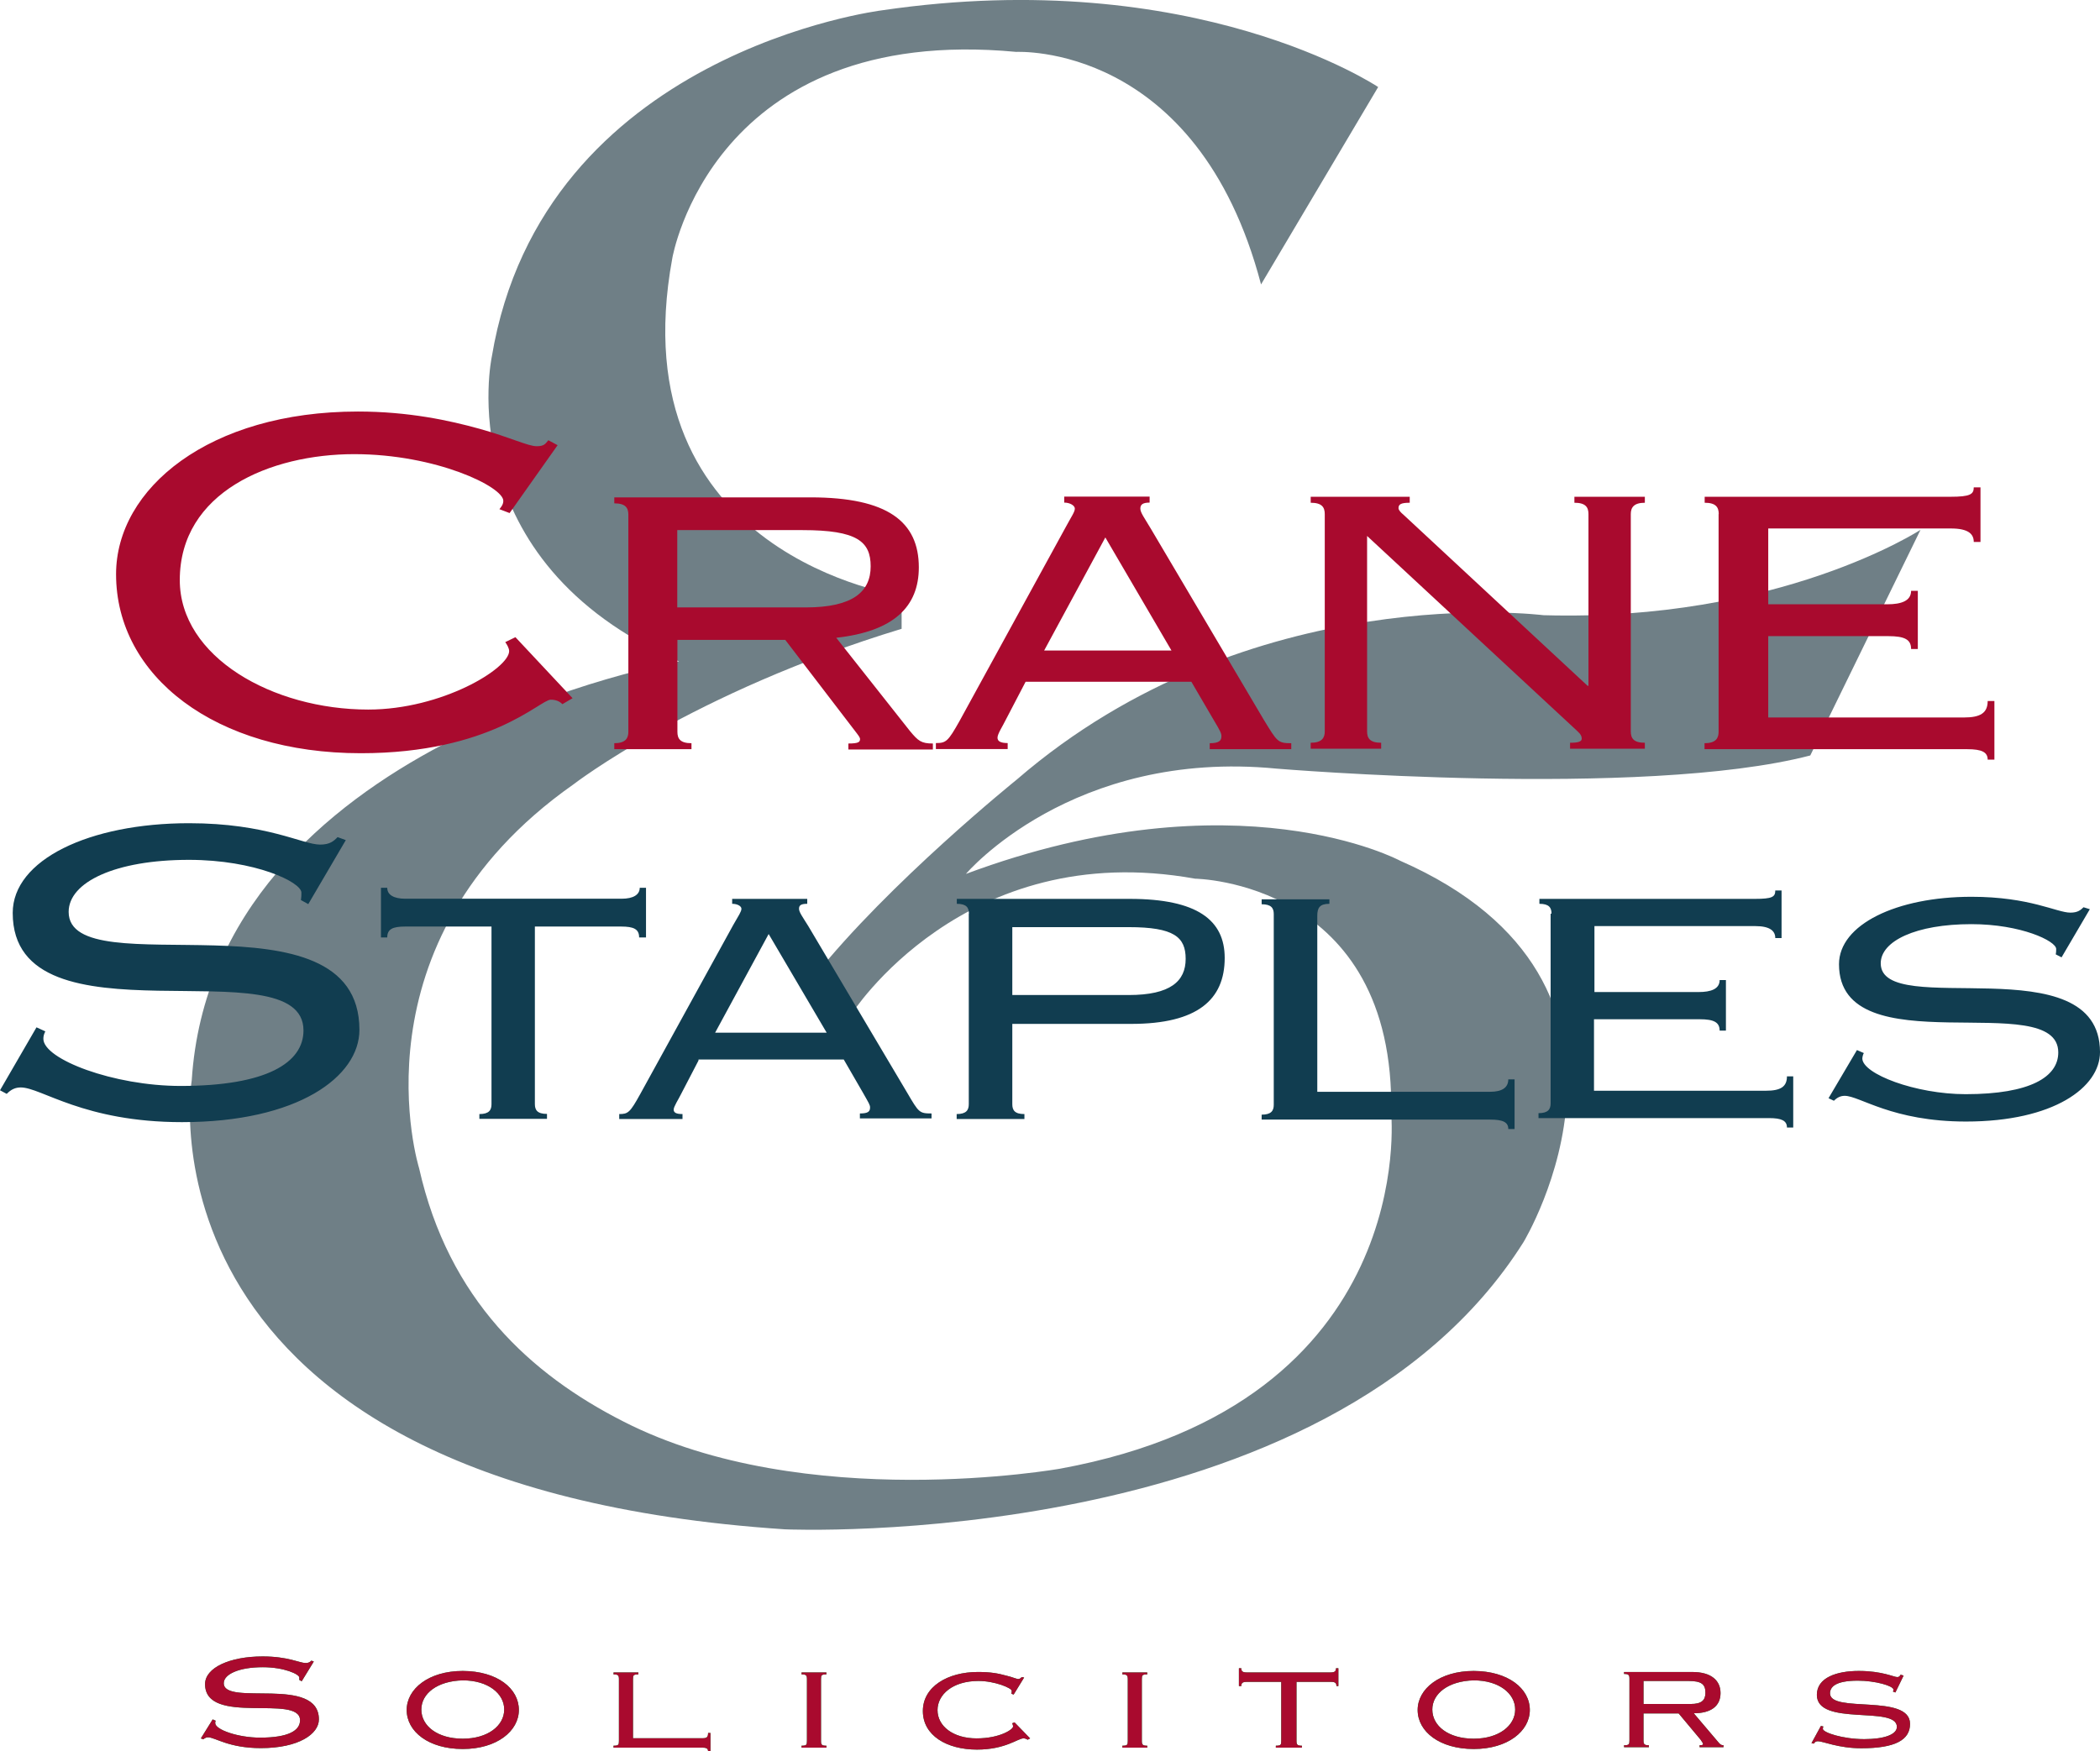 <?xml version="1.0" encoding="utf-8"?>
<!-- Generator: Adobe Illustrator 26.3.1, SVG Export Plug-In . SVG Version: 6.00 Build 0)  -->
<svg version="1.1" id="Layer_1" xmlns="http://www.w3.org/2000/svg" xmlns:xlink="http://www.w3.org/1999/xlink" x="0px" y="0px"
	 viewBox="0 0 1404 1171.2" style="enable-background:new 0 0 1404 1171.2;" xml:space="preserve">
<style type="text/css">
	.st0{clip-path:url(#SVGID_00000127026016318223640160000010423355267073415601_);}
	.st1{fill:#6F7F86;}
	.st2{fill:#A90A2E;}
	.st3{fill:#113D50;}
	.st4{fill:#009640;}
</style>
<g>
	<defs>
		<rect id="SVGID_1_" y="0" width="1404" height="1171.2"/>
	</defs>
	<clipPath id="SVGID_00000157300758791520040510000007743261016567828117_">
		<use xlink:href="#SVGID_1_"  style="overflow:visible;"/>
	</clipPath>
	<g style="clip-path:url(#SVGID_00000157300758791520040510000007743261016567828117_);">
		<path class="st1" d="M843.1,190.2l78.3-132c0,0-122.3-82.1-331.7-51.3c0,0-227,27.9-260.9,231.7c0,0-29.4,136.3,125.2,203.7
			c0,0-311.1,54.2-325.8,280c0,0-44.4,271.2,396.6,300.4c0,0,362.7,16.2,493.8-192.1c0,0,104.7-172.9-82.5-255
			c0,0-108.9-58.7-290.3,8.8c0,0,70.8-83.7,207.7-70.4c0,0,244.6,20.4,356.8-8.8l73.7-150.9c0,0-94.3,61.6-252.1,57.1
			c0,0-196-25-352.2,110c0,0-85.4,68.8-135.7,132l25.1,25c0,0,75.3-118.7,229.9-90.8c0,0,134.1,1.6,131.1,157
			c0,0,19.2,193.4-221.1,237.5c0,0-170.9,30.5-292.2-31.5c-62-31.5-116.8-81.4-136.6-169.4c0,0-47.3-150.9,103.1-256.6
			c0,0,79.6-61.6,219.5-104.1v-22.1c0,0-190.1-26.3-153.3-225.8c0,0,26.7-157,229.9-137.9C679.4,34.8,800.4,27.7,843.1,190.2
			L843.1,190.2z"/>
		<path class="st2" d="M382.8,466.9l-6.8,4c-1.9-2-4.5-3-7.8-3c-7.1,0-39.9,35.8-127,35.8c-97.1,0-163.6-51.4-163.6-119.7
			c0-57.4,62.3-108.8,161.7-108.8c33.8,0,61.4,6,81.5,11.6c20.1,5.6,32.2,11.6,38,11.6c5.2,0,5.8-1.7,7.8-4l6.2,3.3l-32.1,45.4
			l-6.8-2.6c1-1.3,2.6-3,2.6-5.6c0-9.3-44.8-31.2-99.7-31.2c-56.2,0-116.6,25.5-116.6,84.2c0,51.4,62,86.6,126,86.6
			c49.3,0,94.2-27.5,94.2-39.1c0-2-1.6-4.6-2.6-6l6.8-3.3L382.8,466.9L382.8,466.9z M452.9,489.4c0,4.6,1.9,7.6,9.4,7.6v4h-51.6v-4
			c7.5,0,9.4-3.3,9.4-7.6V344.2c0-4.6-1.9-7.6-9.4-7.6v-4h131.2c51.6,0,72.4,16.3,72.4,46.8c0,26.2-16.6,42.8-55.2,47.1l49.3,62.4
			c5.5,6.6,7.5,8.3,15.3,8.3v4h-56.5v-4c6.8,0,7.8-1,7.8-3c0-1-1.3-2.7-2-3.6l-48-62.7h-72.1V489.4z M452.9,406.2h85.7
			c31.8,0,43.5-10.6,43.5-27.5c0-16.6-9.1-24.2-45.5-24.2h-83.8V406.2z M685.7,455.9l-13.3,25.5c-1.9,4-5.5,9.3-5.5,11.9
			c0,2.3,1.9,3.6,6.8,3.6v4h-48v-4c6.8,0,8.1-1,15.9-14.9l70.8-129.3c3.9-7.3,6.2-10.3,6.2-12.6c0-2-3.2-4-7.1-4v-4h57.1v4
			c-4.6,0-6.2,1.3-6.2,4s2.6,6,7.1,13.6l75.3,127.4c9.1,14.9,9.4,15.9,18.5,15.9v4h-54.5v-4c6.2,0,7.8-1.7,7.8-4.6
			c0-2-0.6-3.3-5.2-11l-14.9-25.5L685.7,455.9L685.7,455.9z M698.1,435h85.1L739,359.4L698.1,435z M1061.4,458.6h0.6V343.8
			c0-4.6-1.9-7.6-9.4-7.6v-4h47.1v4c-7.5,0-9.4,3.3-9.4,7.6v145.3c0,4.6,1.9,7.6,9.4,7.6v4h-50v-4c5.2,0,7.8-0.7,7.8-2.7
			c0-3-2.6-4.6-3.9-6L914,358.4v130.7c0,4.6,1.9,7.6,9.4,7.6v4h-47.1v-4c7.5,0,9.4-3.3,9.4-7.6V343.8c0-4.6-1.9-7.6-9.4-7.6v-4h66.2
			v4c-5.8,0-7.5,1-7.5,3.6c0,1.3,1.6,3,3.2,4.3L1061.4,458.6L1061.4,458.6z M1149.1,343.8c0-4.6-1.9-7.6-9.4-7.6v-4h164.3
			c13.3,0,15.6-1.7,15.6-6.3h4.5v36.5h-4.5c0-5.3-3.6-9-15.3-9h-122.1v50.7h79.6c9.4,0,15.9-2.3,15.9-9h4.5V434h-4.5
			c0-6.3-4.2-8.6-15.3-8.6h-80.2v54.4H1313c11,0,15.9-3,15.9-11h4.5V508h-4.5c0-5-3.9-7-13.6-7h-175.7v-4c7.5,0,9.4-3.3,9.4-7.6
			V343.8z"/>
		<path class="st3" d="M24.4,687l5.9,2.7c-1,2-1.3,3.3-1.3,5c0,13.6,46.9,31.5,91.8,31.5c57.6,0,82.1-15.6,82.1-37.1
			c0-58-194.4,13.3-194.4-78.6c0-35.5,51.1-60,117.9-60c52.1,0,75.9,14.3,87.6,14.3c6.5,0,9.1-2.3,11.7-5l5.5,2l-25.1,42.8l-4.9-2.7
			c0.3-2,0.3-3.3,0.3-5c0-7-30.9-21.9-75.2-21.9c-49.2,0-80.4,14.9-80.4,34.8c0,50.7,194.4-17.2,194.4,78.9
			c0,31.2-41,61.7-118.6,61.7c-65.8,0-94.1-23.2-107.8-23.2c-3.6,0-6.5,1.3-9.4,4.3L0,729.1L24.4,687z M320.5,748.3V745
			c6.5,0,8.1-2.7,8.1-6.6V619.6H271c-8.5,0-12.1,1.7-12.1,7.3h-4.2v-33.2h4.2c0,4.6,4.2,7.3,12.1,7.3h144.6c7.8,0,12.1-2.7,12.1-7.3
			h4.2v33.2h-4.6c0-5.6-3.6-7.3-12.1-7.3h-57.6v118.7c0,4,1.6,6.6,8.1,6.6v3.3H320.5L320.5,748.3z M467,709.2l-11.7,22.5
			c-1.6,3.3-4.9,8.3-4.9,10.3s1.6,3,5.9,3v3.3h-42.3V745c5.9,0,7.2-1,14-13.3l62.2-113.1c3.6-6.3,5.5-9,5.5-10.9
			c0-1.7-2.6-3.3-6.2-3.3v-3.3h50.2v3.3c-4.2,0-5.5,1-5.5,3.3c0,2.3,2.3,5.3,6.2,11.6l66.1,111.4c7.8,13.3,8.1,13.9,16.3,13.9v3.3
			h-47.9v-3.3c5.5,0,6.8-1.3,6.8-4c0-1.7-0.7-2.7-4.6-9.6l-13-22.5H467V709.2z M478.1,690.6h74.6l-38.8-66L478.1,690.6L478.1,690.6z
			 M647.8,611c0-4-1.6-6.6-8.1-6.6v-3.3h115.6c45.3,0,63.5,14.3,63.5,39.5c0,27.9-18.2,44.1-62.5,44.1h-79.5v53.7
			c0,4,1.6,6.6,8.1,6.6v3.3h-45.3V745c6.5,0,8.1-2.7,8.1-6.6V611L647.8,611z M676.8,665.4h77.8c28,0,38.1-9.3,38.1-24.2
			c0-14.6-7.8-21.2-38.1-21.2h-77.8V665.4L676.8,665.4z M888.8,601.1v3.3c-6.5,0-8.1,2.7-8.1,8v117.7h115.6c7.8,0,12.1-2.7,12.1-8.3
			h4.2v33.2h-4.2c0-4.6-3.6-6.3-12.1-6.3H843.5v-3.3c6.5,0,8.1-2.7,8.1-6.6V611.3c0-4-1.6-6.6-8.1-6.6v-3.3h45.3V601.1L888.8,601.1z
			 M1037.3,611c0-4-1.6-6.6-8.1-6.6v-3.3h144c11.7,0,13.7-1.3,13.7-5.6h4.2v31.8h-4.2c0-4.6-3.3-8-13.4-8H1066v44.1h69.7
			c8.1,0,14-2,14-8h4.2v33.8h-4.2c0-5.6-3.9-7.6-13.3-7.6h-70.7v47.8h115c9.8,0,14-2.7,14-9.6h4.2v34.2h-4.2c0-4.6-3.6-6.3-12-6.3
			h-154.1v-3.3c6.5,0,8.1-2.7,8.1-6.6V611L1037.3,611L1037.3,611z M1241.5,702.2l4.6,2c-0.6,1.1-0.9,2.4-1,3.6
			c0,10.3,35.5,23.9,69.1,23.9c43.3,0,61.9-11.6,61.9-27.9c0-43.8-146.6,9.9-146.6-59c0-26.5,38.4-45.1,88.6-45.1
			c39.1,0,57,10.6,66.1,10.6c4.9,0,6.8-1.7,8.8-3.6l4.2,1.3l-18.9,32.2l-3.9-2c0.3-1.3,0.3-2.7,0.3-3.6c0-5.3-23.5-16.6-56.7-16.6
			c-37.1,0-60.6,11.3-60.6,26.2c0,38.1,146.6-12.9,146.6,59.4c0,23.5-30.9,46.4-89.6,46.4c-49.5,0-71-17.2-81.1-17.2
			c-2.6,0-4.9,1-7.2,3.3l-3.6-1.7L1241.5,702.2L1241.5,702.2z"/>
		<path class="st4" d="M142.2,1149.8l2,0.9c-0.3,0.6-0.3,0.9-0.3,1.6c0,4.4,15.3,9.7,30,9.7c18.9,0,26.7-4.7,26.7-11.6
			c0-17.9-63.5,4.1-63.5-24.2c0-11,16.6-18.5,38.5-18.5c17,0,24.8,4.4,28.7,4.4c2,0,2.9-0.6,3.9-1.6l1.6,0.6l-8.1,13.2l-1.6-0.9
			v-1.6c0-2.2-10.1-6.9-24.4-6.9c-16,0-26.1,4.7-26.1,10.7c0,15.7,63.6-5.3,63.6,24.2c0,9.7-13.4,19.2-38.8,19.2
			c-21.5,0-30.6-7.2-35.2-7.2c-1.3,0-1.9,0.3-3.3,1.3l-1.6-0.6L142.2,1149.8L142.2,1149.8z M346.9,1143.5
			c0,14.1-14.7,26.1-37.5,26.1c-22.8,0-37.5-11.6-37.5-26.1c0-14.1,14.7-26.1,37.5-26.1C332.5,1117.5,346.9,1129.1,346.9,1143.5
			L346.9,1143.5z M281.7,1143.2c0,11,10.8,19.5,27.7,19.5c16.9,0,27.7-8.8,27.7-19.5s-10.8-19.5-27.7-19.5
			C292.4,1124.1,281.7,1132.5,281.7,1143.2z M475,1171.2h-1.6c0-1.6-0.7-2.5-3.6-2.5h-59.6v-1.3c3.3,0,3.6-0.6,3.6-3.1v-41.5
			c0-2.5-0.7-3.1-3.6-3.1v-1.3h16.6v1.3c-3.3,0-3.6,0.6-3.6,3.1v39.6h46.6c2.9,0,3.6-0.9,3.6-3.5h1.6V1171.2L475,1171.2z
			 M535.9,1168.7v-1.3c3.3,0,3.6-0.6,3.6-3.1v-41.5c0-2.5-0.6-3.1-3.6-3.1v-1.3h16.6v1.3c-3.3,0-3.6,0.6-3.6,3.1v41.5
			c0,2.5,0.6,3.1,3.6,3.1v1.3H535.9z M677.7,1133.2l-1.6-0.6c0.3-0.6,0.3-1.2,0.3-1.9c0-1.9-11.4-6.6-22.2-6.6
			c-17.3,0-27.4,9.1-27.4,19.5c0,10.7,10.4,18.9,26.1,18.9c15.6,0,24.4-6,24.4-7.9c0-0.9-0.3-1.6-0.6-2.2l1.6-0.6l10.4,10.7
			l-1.6,0.9c-1.6-0.9-2.3-0.9-2.9-0.9c-3.6,0-12.1,7.5-31,7.5c-20.2,0-36.2-9.4-36.2-25.8c0-16.3,16.6-26.1,36.8-26.1
			c8.5,0,13.4,0.9,19.2,2.5c3.9,0.9,6.5,2.2,7.8,2.2c1,0,1.6-0.6,2.3-1.3l1.6,0.3L677.7,1133.2L677.7,1133.2z M750.4,1168.7v-1.3
			c3.3,0,3.6-0.6,3.6-3.1v-41.5c0-2.5-0.7-3.1-3.6-3.1v-1.3H767v1.3c-3.3,0-3.6,0.6-3.6,3.1v41.5c0,2.5,0.7,3.1,3.6,3.1v1.3H750.4z
			 M895.1,1127.5h-1.6c0-1.9-0.7-2.8-3.6-2.8h-23.1v39.6c0,2.5,0.7,3.1,3.6,3.1v1.3H853v-1.3c3.3,0,3.6-0.6,3.6-3.1v-39.6h-23.1
			c-2.9,0-3.6,0.9-3.6,2.8h-1.6v-11.9h1.6c0,1.9,0.7,2.8,3.6,2.8h56.1c2.9,0,3.6-0.9,3.6-2.8h1.6v11.9H895.1L895.1,1127.5z
			 M1022.8,1143.5c0,14.1-14.7,26.1-37.5,26.1c-22.8,0-37.5-11.6-37.5-26.1c0-14.1,14.7-26.1,37.5-26.1
			C1008.2,1117.5,1022.8,1129.1,1022.8,1143.5L1022.8,1143.5z M957.6,1143.2c0,11,10.8,19.5,27.7,19.5c16.9,0,27.7-8.8,27.7-19.5
			s-10.8-19.5-27.7-19.5C968.4,1124.1,957.6,1132.5,957.6,1143.2L957.6,1143.2z M1098.8,1164c0,2.5,0.7,3.1,3.6,3.1v1.3h-16.6v-1.3
			c3.3,0,3.6-0.6,3.6-3.1v-41.5c0-2.5-0.7-3.1-3.6-3.1v-1.3h45.6c12.7,0,18.9,5.7,18.9,14.1c0,8.8-6.5,13.5-17.9,13.5l16.3,19.2
			c1.3,1.6,2,2.2,3.6,2.2v1.3h-16v-1.3c2,0,2.3-0.3,2.3-0.9c0-0.6-0.7-1.3-1.6-2.8l-14.7-17.6h-23.5V1164L1098.8,1164z
			 M1098.8,1139.5h31.6c7.2,0,9.8-2.5,9.8-7.5c0-5.7-2.6-7.9-11.4-7.9h-30V1139.5z M1217.4,1154.2l1.6,0.3c0,0.3-0.3,0.9-0.3,1.6
			c0,2.5,13.4,6.9,27.7,6.9c13.4,0,21.8-3.1,21.8-8.2c0-14.5-53.5,0-53.5-21.4c0-11.6,13.4-16,28-16c15.6,0,23.5,4.1,25.7,4.1
			c1,0,1.6-0.3,2.3-1.6l2,0.6l-5.5,11.3l-1.6-0.6c0-0.3,0.3-0.6,0.3-1.3c0-2.5-12.1-6-23.8-6c-15.3,0-18.6,4.4-18.6,8.5
			c0,13.5,53.5,0,53.5,20.4c0,10.7-9.8,16.3-32.6,16.3c-15.3,0-25.7-4.7-29-4.7c-0.5,0-1.1,0.1-1.6,0.4c-0.5,0.3-0.8,0.7-1.1,1.2
			l-1.6-0.3L1217.4,1154.2L1217.4,1154.2z"/>
		<path class="st2" d="M142.2,1149.8l2,0.9c-0.3,0.6-0.3,0.9-0.3,1.6c0,4.4,15.3,9.7,30,9.7c18.9,0,26.7-4.7,26.7-11.6
			c0-17.9-63.5,4.1-63.5-24.2c0-11,16.6-18.5,38.5-18.5c17,0,24.8,4.4,28.7,4.4c2,0,2.9-0.6,3.9-1.6l1.6,0.6l-8.1,13.2l-1.6-0.9
			v-1.6c0-2.2-10.1-6.9-24.4-6.9c-16,0-26.1,4.7-26.1,10.7c0,15.7,63.6-5.3,63.6,24.2c0,9.7-13.4,19.2-38.8,19.2
			c-21.5,0-30.6-7.2-35.2-7.2c-1.3,0-1.9,0.3-3.3,1.3l-1.6-0.6L142.2,1149.8L142.2,1149.8z M346.9,1143.5
			c0,14.1-14.7,26.1-37.5,26.1c-22.8,0-37.5-11.6-37.5-26.1c0-14.1,14.7-26.1,37.5-26.1C332.5,1117.5,346.9,1129.1,346.9,1143.5
			L346.9,1143.5z M281.7,1143.2c0,11,10.8,19.5,27.7,19.5c16.9,0,27.7-8.8,27.7-19.5s-10.8-19.5-27.7-19.5
			C292.4,1124.1,281.7,1132.5,281.7,1143.2z M475,1171.2h-1.6c0-1.6-0.7-2.5-3.6-2.5h-59.6v-1.3c3.3,0,3.6-0.6,3.6-3.1v-41.5
			c0-2.5-0.7-3.1-3.6-3.1v-1.3h16.6v1.3c-3.3,0-3.6,0.6-3.6,3.1v39.6h46.6c2.9,0,3.6-0.9,3.6-3.5h1.6V1171.2L475,1171.2z
			 M535.9,1168.7v-1.3c3.3,0,3.6-0.6,3.6-3.1v-41.5c0-2.5-0.6-3.1-3.6-3.1v-1.3h16.6v1.3c-3.3,0-3.6,0.6-3.6,3.1v41.5
			c0,2.5,0.6,3.1,3.6,3.1v1.3H535.9z M677.7,1133.2l-1.6-0.6c0.3-0.6,0.3-1.2,0.3-1.9c0-1.9-11.4-6.6-22.2-6.6
			c-17.3,0-27.4,9.1-27.4,19.5c0,10.7,10.4,18.9,26.1,18.9c15.6,0,24.4-6,24.4-7.9c0-0.9-0.3-1.6-0.6-2.2l1.6-0.6l10.4,10.7
			l-1.6,0.9c-1.6-0.9-2.3-0.9-2.9-0.9c-3.6,0-12.1,7.5-31,7.5c-20.2,0-36.2-9.4-36.2-25.8c0-16.3,16.6-26.1,36.8-26.1
			c8.5,0,13.4,0.9,19.2,2.5c3.9,0.9,6.5,2.2,7.8,2.2c1,0,1.6-0.6,2.3-1.3l1.6,0.3L677.7,1133.2L677.7,1133.2z M750.4,1168.7v-1.3
			c3.3,0,3.6-0.6,3.6-3.1v-41.5c0-2.5-0.7-3.1-3.6-3.1v-1.3H767v1.3c-3.3,0-3.6,0.6-3.6,3.1v41.5c0,2.5,0.7,3.1,3.6,3.1v1.3H750.4z
			 M895.1,1127.5h-1.6c0-1.9-0.7-2.8-3.6-2.8h-23.1v39.6c0,2.5,0.7,3.1,3.6,3.1v1.3H853v-1.3c3.3,0,3.6-0.6,3.6-3.1v-39.6h-23.1
			c-2.9,0-3.6,0.9-3.6,2.8h-1.6v-11.9h1.6c0,1.9,0.7,2.8,3.6,2.8h56.1c2.9,0,3.6-0.9,3.6-2.8h1.6v11.9H895.1L895.1,1127.5z
			 M1022.8,1143.5c0,14.1-14.7,26.1-37.5,26.1c-22.8,0-37.5-11.6-37.5-26.1c0-14.1,14.7-26.1,37.5-26.1
			C1008.2,1117.5,1022.8,1129.1,1022.8,1143.5L1022.8,1143.5z M957.6,1143.2c0,11,10.8,19.5,27.7,19.5c16.9,0,27.7-8.8,27.7-19.5
			s-10.8-19.5-27.7-19.5C968.4,1124.1,957.6,1132.5,957.6,1143.2L957.6,1143.2z M1098.8,1164c0,2.5,0.7,3.1,3.6,3.1v1.3h-16.6v-1.3
			c3.3,0,3.6-0.6,3.6-3.1v-41.5c0-2.5-0.7-3.1-3.6-3.1v-1.3h45.6c12.7,0,18.9,5.7,18.9,14.1c0,8.8-6.5,13.5-17.9,13.5l16.3,19.2
			c1.3,1.6,2,2.2,3.6,2.2v1.3h-16v-1.3c2,0,2.3-0.3,2.3-0.9c0-0.6-0.7-1.3-1.6-2.8l-14.7-17.6h-23.5V1164L1098.8,1164z
			 M1098.8,1139.5h31.6c7.2,0,9.8-2.5,9.8-7.5c0-5.7-2.6-7.9-11.4-7.9h-30V1139.5z M1217.4,1154.2l1.6,0.3c0,0.3-0.3,0.9-0.3,1.6
			c0,2.5,13.4,6.9,27.7,6.9c13.4,0,21.8-3.1,21.8-8.2c0-14.5-53.5,0-53.5-21.4c0-11.6,13.4-16,28-16c15.6,0,23.5,4.1,25.7,4.1
			c1,0,1.6-0.3,2.3-1.6l2,0.6l-5.5,11.3l-1.6-0.6c0-0.3,0.3-0.6,0.3-1.3c0-2.5-12.1-6-23.8-6c-15.3,0-18.6,4.4-18.6,8.5
			c0,13.5,53.5,0,53.5,20.4c0,10.7-9.8,16.3-32.6,16.3c-15.3,0-25.7-4.7-29-4.7c-0.5,0-1.1,0.1-1.6,0.4c-0.5,0.3-0.8,0.7-1.1,1.2
			l-1.6-0.3L1217.4,1154.2L1217.4,1154.2z"/>
	</g>
</g>
</svg>

